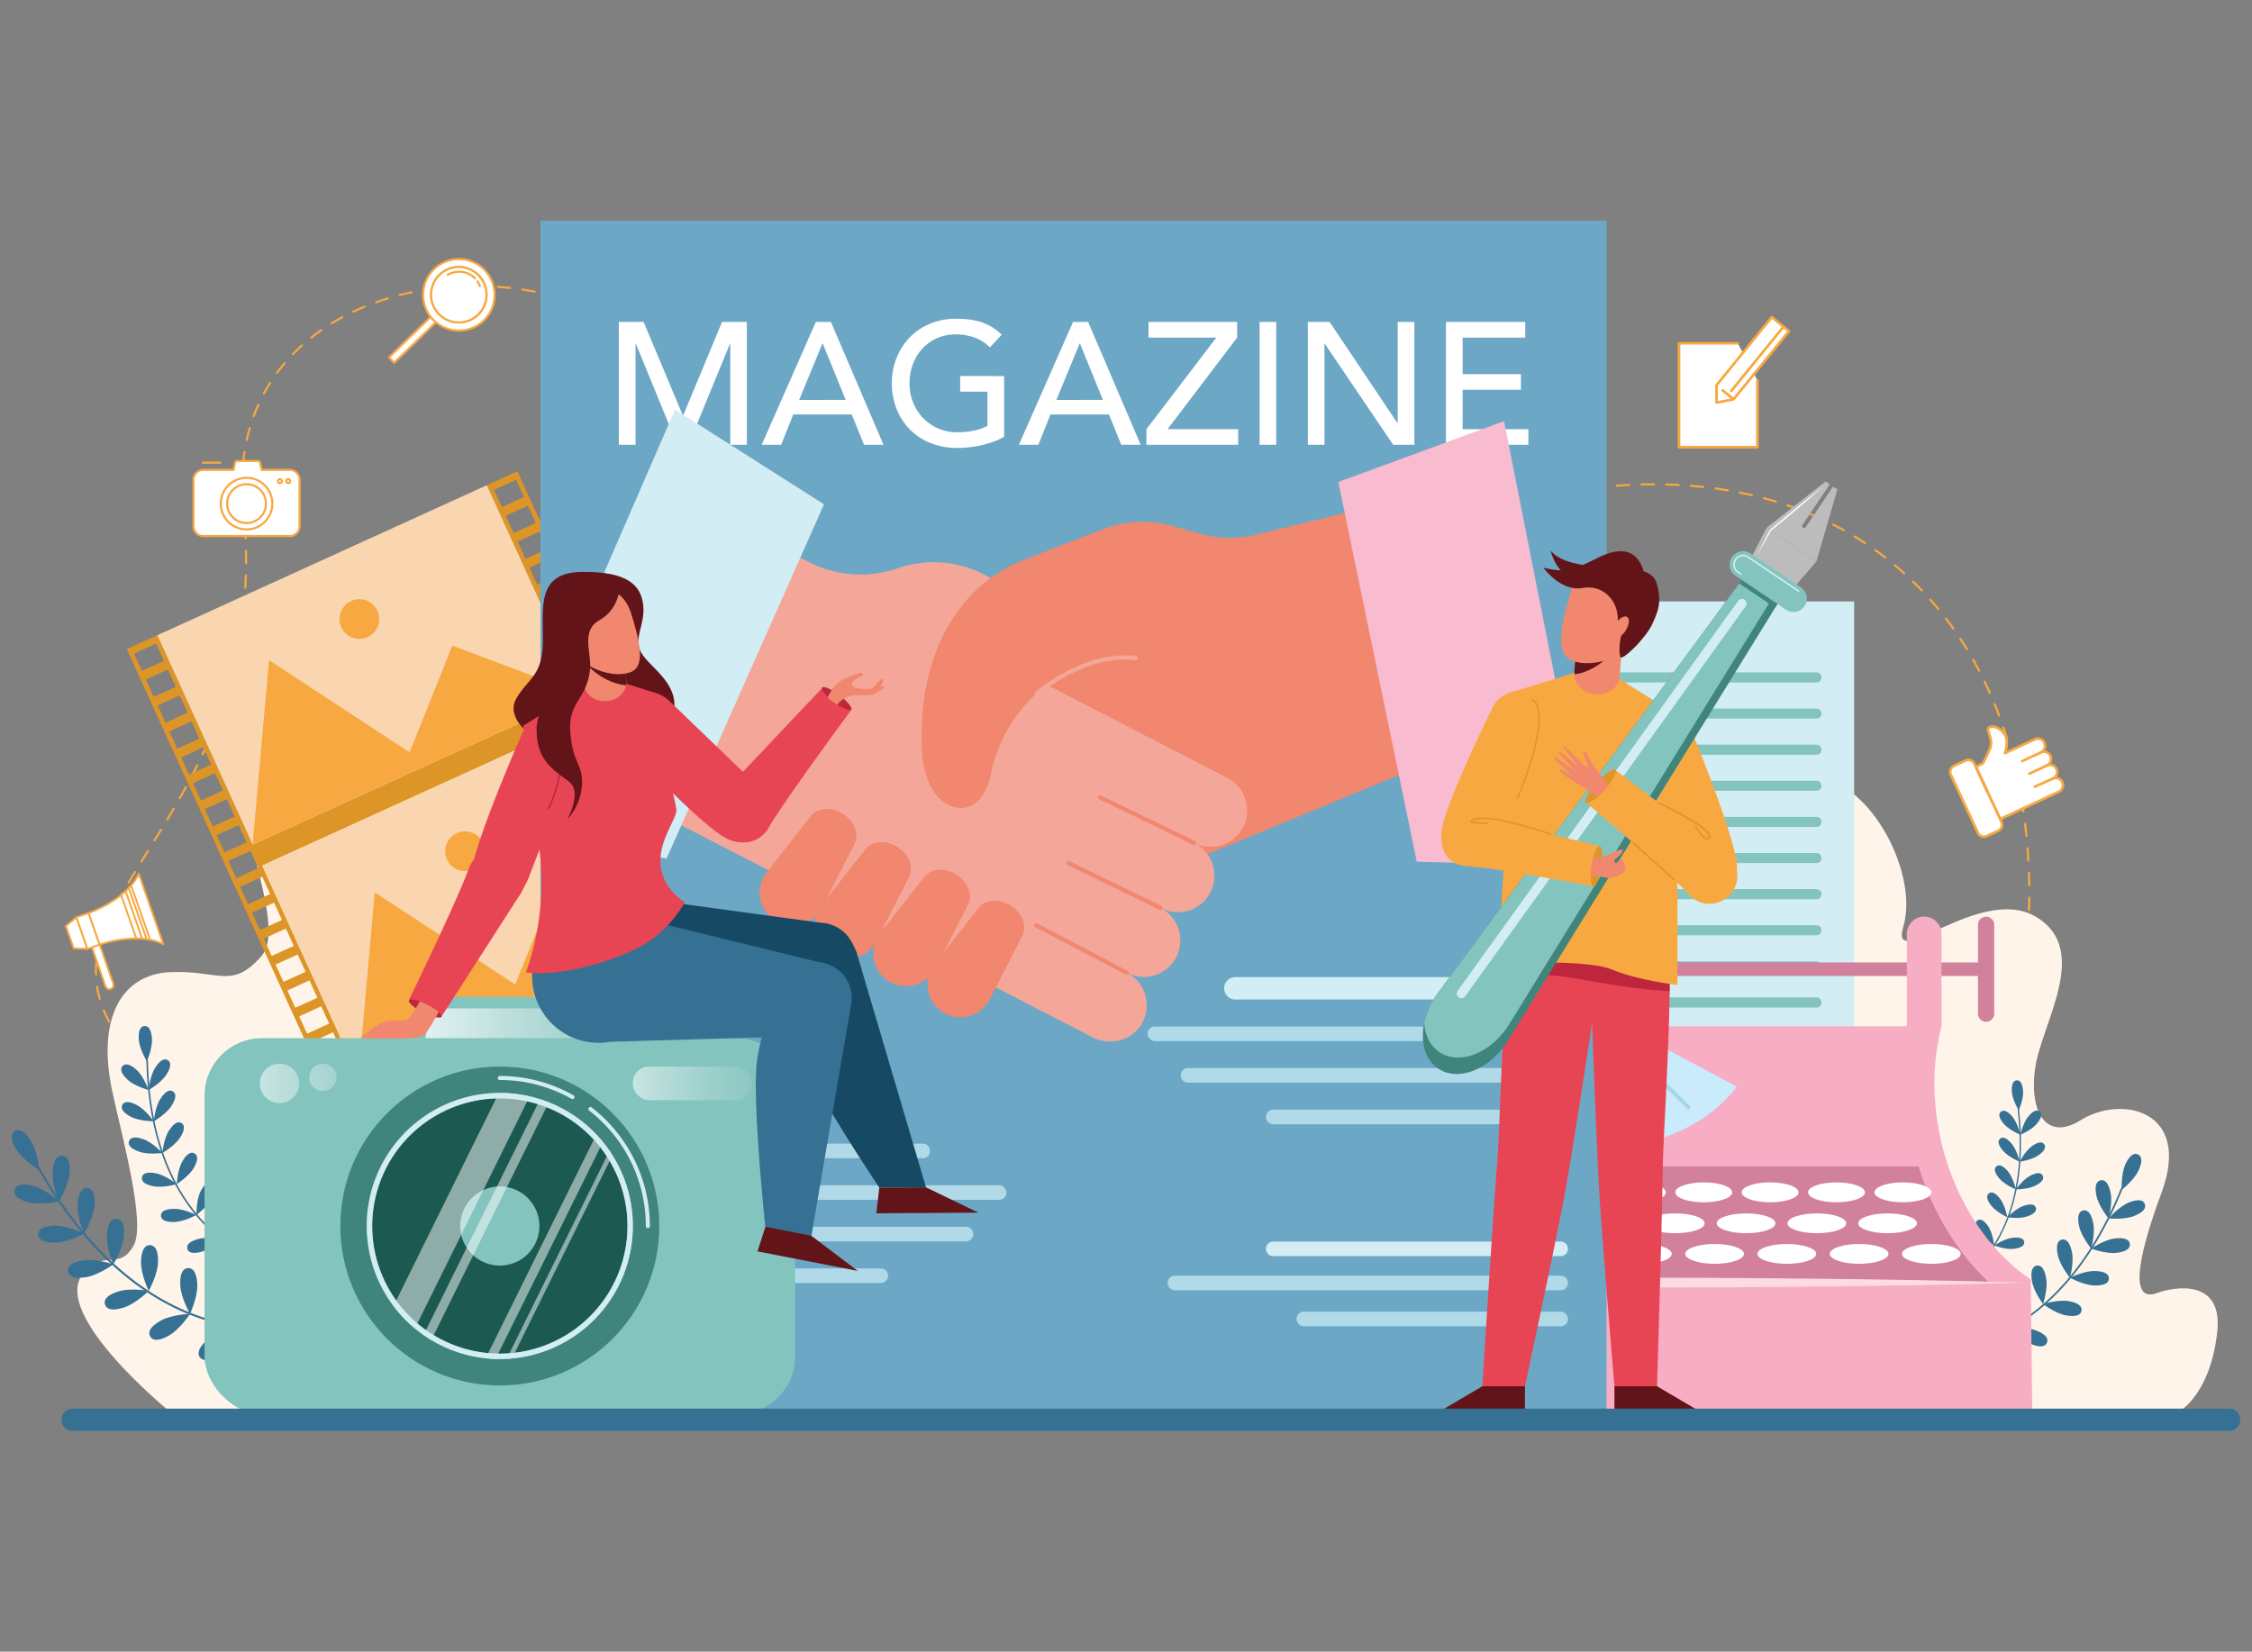 <svg xmlns="http://www.w3.org/2000/svg" xmlns:xlink="http://www.w3.org/1999/xlink" data-name="Layer 1" viewBox="0 0 1363.44 1000"><rect x="0" y="0" width="1363.44" height="1000" fill="#808080" stroke="none"/><defs><linearGradient id="a" x1="223.9" x2="432.72" y1="629.45" y2="630.17" gradientUnits="userSpaceOnUse"><stop offset="0" stop-color="#fff"/><stop offset=".13" stop-color="#e7f4f3"/><stop offset=".4" stop-color="#bddfdc"/><stop offset=".65" stop-color="#9ed0cc"/><stop offset=".86" stop-color="#8bc7c2"/><stop offset="1" stop-color="#84c4be"/></linearGradient><linearGradient id="c" x1="98.64" x2="275.52" y1="657.84" y2="653.07" xlink:href="#a"/><linearGradient id="d" x1="98.56" x2="275.44" y1="654.91" y2="650.14" gradientTransform="rotate(45 195.508 652.302)" xlink:href="#a"/><linearGradient id="e" x1="339.31" x2="476.14" y1="655.38" y2="656.34" xlink:href="#a"/><clipPath id="b"><circle cx="302.61" cy="742.3" r="80.54" fill="none"/></clipPath></defs><path fill="none" stroke="#f7a841" stroke-dasharray="7.48 7.48" stroke-linecap="round" stroke-linejoin="round" stroke-width="1.29" d="M95.25 652.3c-2.08-6.43-56.28-36.85-30-94.32s95.22-120.11 82.1-251S300.84 136 401 209.81s217.9 204.3 459.65 112 393.46 49.64 364.42 272.66"/><path fill="#fff4ea" d="M103.19 855s-72.65-58.93-53-83.76c12.28-15.49 21.85-1.3 30.72-17.12 7.49-13.32-6.7-64.5-12.91-93.21-9.62-44.69 5.77-71.08 35.17-72.32s37.22 10.66 55-9.57-24.62-94.09-6.17-123.26 42.49 13.66 69.49 10.4 1-78.06 36.12-99.16 55.9 49.35 103.7 30.72 25.76-67 76-80.88c22.94-6.33 57 16.76 86.59 12.3 35.28-5.32 48.33-46.87 84.47-52.76 46.66-7.6 58.37 40.12 78.74 64 29.56 34.68 88.74-19.11 118.87-7.31 30.4 11.9 13.06 47.82 48.45 65.92s79.82-11.32 109.12-14 45.8 42.31 59.25 75.11c24.91 60.72 55.7 1.24 85.5 12.41s52.6 59.9 44 88.61 46.58-26 80.22-6.12c34.3 20.32 2.66 65.61-.56 93.09-3.31 28.21 8.76 42 27.46 30.29 25.09-15.78 67.69-6.17 49.3 43.55-16.53 44.7-17.92 66.37-3 61 11-4 40.5-9 36.63 24-4.75 40.43-25.45 49.25-25.45 49.25Z"/><path fill="none" stroke="#367194" stroke-linecap="round" stroke-linejoin="round" stroke-width="1.05" d="M1158.5 817.23s81 13.95 126.19-97.81"/><path fill="#367194" d="M1286.77 705c-2.71 5.93-2.23 15.41-2.23 15.41s7.49-5.83 10.21-11.75 1.82-8.7-.38-9.71-4.88.1-7.6 6.05ZM1269.26 724c1.33 6.37 7.34 13.71 7.34 13.71s2.57-9.13 1.24-15.51-3.69-8.08-6.06-7.58-3.85 2.99-2.52 9.38Z"/><path fill="#367194" d="M1288.84 728.09c-6 2.42-12.24 9.61-12.24 9.61s9.45.95 15.5-1.47 7.31-5 6.41-7.29-3.62-3.27-9.67-.85ZM1258.72 742.24c1.33 6.38 7.35 13.72 7.35 13.72s2.56-9.13 1.23-15.51-3.69-8.08-6.06-7.59-3.85 3-2.52 9.38ZM1280.37 749.84c-6.47.77-14.3 6.12-14.3 6.12s8.87 3.36 15.34 2.59 8.37-3 8.09-5.38-2.66-4.1-9.13-3.33ZM1245.85 759.89c1.33 6.38 7.35 13.72 7.35 13.72s2.57-9.13 1.23-15.51-3.69-8.08-6.06-7.59-3.85 3-2.52 9.38ZM1268.22 769.54c-6.52-.14-15 4.07-15 4.07s8.32 4.56 14.83 4.69 8.71-1.78 8.76-4.2-2.08-4.43-8.59-4.56ZM1230.21 775.55c1 6.43 6.73 14 6.73 14s3-9 1.92-15.44-3.34-8.23-5.72-7.84-3.99 2.85-2.93 9.28ZM1252.4 787.78c-6.43-1.1-15.46 1.8-15.46 1.8s7.55 5.75 14 6.85 8.88-.47 9.29-2.86-1.41-4.68-7.83-5.79ZM1211.71 789.66c.59 6.49 5.71 14.48 5.71 14.48s3.61-8.78 3-15.27-2.73-8.45-5.14-8.23-4.15 2.53-3.57 9.02ZM1232.91 805.63c-6.05-2.43-15.49-1.49-15.49-1.49s6.17 7.2 12.22 9.63 8.77 1.4 9.68-.85-.32-4.87-6.41-7.29ZM1191.57 798.49c.07 6.52 4.55 14.88 4.55 14.88s4.29-8.46 4.21-15-2.06-8.64-4.48-8.61-4.36 2.24-4.28 8.73ZM1210.74 818.69c-5.25-3.86-14.62-5.32-14.62-5.32s4.18 8.52 9.42 12.39 8.15 3.55 9.58 1.6.88-4.8-4.38-8.67Z"/><path fill="none" stroke="#367194" stroke-linecap="round" stroke-linejoin="round" stroke-width=".82" d="M1172.08 784.75s60.28-20.35 49.88-113.14"/><path fill="#367194" d="M1218.05 661c.34 5 4.16 11.31 4.16 11.31s3-6.73 2.62-11.76-2-6.59-3.83-6.47-3.28 1.92-2.95 6.92ZM1213.13 680.41c3.26 3.86 10.06 6.64 10.06 6.64s-1.61-7.17-4.87-11-5.5-4.14-6.93-2.93-1.52 3.44 1.74 7.29ZM1228 676c-3.23 3.88-4.79 11.06-4.79 11.06s6.78-2.84 10-6.72 3.12-6.13 1.68-7.33-3.68-.9-6.89 2.99ZM1212.69 696.73c3.26 3.86 10.06 6.64 10.06 6.64s-1.62-7.17-4.88-11-5.49-4.14-6.93-2.93-1.51 3.44 1.75 7.29ZM1230.23 693.93c-4.12 2.91-7.48 9.44-7.48 9.44s7.28-1 11.4-3.9 4.6-5.11 3.52-6.64-3.32-1.83-7.44 1.1ZM1210.43 713.5c3.26 3.85 10.06 6.63 10.06 6.63s-1.62-7.17-4.88-11-5.49-4.14-6.92-2.93-1.52 3.44 1.74 7.3ZM1229.22 711.82c-4.49 2.31-8.73 8.31-8.73 8.31s7.35 0 11.83-2.27 5.28-4.42 4.42-6.09-3.04-2.26-7.52.05ZM1205.55 729.93c3.08 4 9.75 7.07 9.75 7.07s-1.29-7.23-4.38-11.22-5.31-4.38-6.79-3.23-1.67 3.39 1.42 7.38ZM1225.17 730.08c-4.78 1.62-9.87 6.92-9.87 6.92s7.27 1.13 12-.49 5.86-3.59 5.26-5.37-2.56-2.68-7.39-1.06ZM1198.15 746.35c2.79 4.21 9.23 7.76 9.23 7.76s-.78-7.31-3.57-11.51-5-4.75-6.54-3.71-1.91 3.26.88 7.46ZM1218.47 749.42c-5 .57-11.09 4.69-11.09 4.69s6.86 2.63 11.87 2 6.49-2.28 6.28-4.14-2.04-3.13-7.06-2.55ZM1187.69 759.8c2.45 4.41 8.59 8.45 8.59 8.45s-.2-7.34-2.66-11.75-4.59-5.13-6.22-4.22-2.16 3.11.29 7.52ZM1208.2 766.49c-5-.7-11.92 1.76-11.92 1.76s6 4.26 11 5 6.86-.58 7.11-2.44-1.2-3.63-6.19-4.32Z"/><path fill="#de9527" d="m294.76 293.77 57.68 126.68-199.5 90.84L95.25 384.6 76.77 393 242 755.89l18.48-8.41-37.59-82.56 199.51-90.84 37.6 82.56 18.49-8.41-165.25-362.88ZM256.4 745.25l-13.4 6.08-4.77-10.48 13.37-6.09Zm-7.14-15.69-13.37 6.09-4.77-10.48 13.37-6.09Zm-7.14-15.69L228.75 720 224 709.48l13.36-6.09ZM235 698.19l-13.37 6.09-4.77-10.49 13.36-6.08Zm-7.15-15.69-13.37 6.08-4.76-10.47 13.34-6.11Zm-7.14-15.68-13.37 6.08-4.77-10.48 13.37-6.08Zm-7.14-15.68-13.37 6.08-4.77-10.48 13.37-6.09Zm-7.14-15.7L193 641.53l-4.77-10.47 13.41-6.06Zm-7.14-15.68-13.37 6.09-4.77-10.48 13.36-6.09Zm-7.14-15.68-13.37 6.09-4.78-10.49 13.36-6.08ZM185 588.39l-13.36 6.08-4.8-10.47 13.37-6.08Zm-7.14-15.68-13.36 6.08-4.78-10.48 13.37-6.09ZM170.7 557l-13.37 6.09-4.77-10.47 13.37-6.09Zm-7.14-15.68-13.37 6.09-4.77-10.48 13.37-6.09Zm-7.14-15.68-13.37 6.09-4.77-10.48 13.37-6.09ZM149.27 510l-13.36 6.09-4.78-10.49 13.37-6.08Zm-7.14-15.68-13.36 6.08-4.77-10.52 13.37-6.08ZM135 478.59l-13.37 6.08-4.77-10.47 13.37-6.09Zm-7.14-15.69-13.38 6.1-4.77-10.48 13.37-6.09Zm-7.14-15.68-13.37 6.09-4.77-10.48 13.37-6.09Zm-7.14-15.69-13.37 6.09-4.77-10.49 13.36-6.08Zm-7.14-15.68-13.37 6.09-4.77-10.49 13.36-6.08Zm-7.15-15.69-13.37 6.08-4.76-10.47 13.36-6.08Zm317.25 161.09L217 652.08l-58.26-128 199.5-90.83ZM474.35 646 461 652.09l-4.77-10.48 13.35-6.08Zm-7.14-15.68-13.35 6.08-4.77-10.48 13.35-6.08Zm-7.14-15.69-13.36 6.08-4.77-10.48 13.36-6.08ZM452.93 599l-13.36 6-4.77-10.48 13.36-6.09Zm-7.14-15.7-13.36 6.09-4.77-10.48 13.34-6.12Zm-7.14-15.68-13.36 6.08-4.77-10.48 13.35-6.08Zm-7.14-15.68L418.15 558l-4.77-10.48 13.35-6.08Zm-7.15-15.69L411 542.29l-4.76-10.47 13.35-6.08Zm-7.14-15.68-13.36 6.08-4.77-10.48 13.36-6.08Zm-7.14-15.68-13.35 6.08-4.73-10.53 13.36-6.08Zm-7.14-15.7-13.36 6.09-4.77-10.49 13.36-6.08Zm-7.14-15.68-13.36 6.08-4.77-10.48L391 463Zm-7.15-15.69-13.35 6.08-4.77-10.47 13.36-6.08Zm-7.14-15.68-13.35 6.08-4.78-10.48 13.36-6.08Zm-7.14-15.68L361 432.5l-4.76-10.5 13.36-6.09Zm-7.14-15.7-13.36 6.09-4.77-10.49 13.36-6.08ZM360.09 395l-13.36 6.08-4.73-10.44 13.36-6.08Zm-7.15-15.69-13.35 6.08-4.77-10.39 13.36-6.08Zm-7.14-15.68-13.35 6.08-4.77-10.48 13.32-6.04ZM338.66 348l-13.35 6.08-4.77-10.48 13.35-6.08Zm-7.14-15.69-13.36 6.08-4.77-10.48 13.36-6.09Zm-7.14-15.69L311 322.7l-4.77-10.49 13.36-6.08Zm-7.14-15.69L303.88 307l-4.77-10.47 13.36-6.08Z"/><path fill="none" d="M114.24 332.93h219.21v139.2H114.24z" transform="rotate(-24.48 223.846 402.515)"/><path fill="none" d="M231.83 615.42h219.21v90.71H231.83z" transform="rotate(-24.48 341.428 660.783)"/><path fill="none" d="M178.05 472.38h219.21v140.6H178.05z" transform="rotate(-24.48 287.655 542.668)"/><path fill="#f9d6af" d="M114.24 332.93h219.21v139.2H114.24z" transform="rotate(-24.48 223.846 402.515)"/><path fill="#f9d6af" d="M178.05 472.38h219.21v140.6H178.05z" transform="rotate(-24.48 287.655 542.668)"/><path fill="#f9d6af" d="M231.83 615.42h219.21v90.71H231.83z" transform="rotate(-24.48 341.428 660.783)"/><path fill="#f7a841" d="m152.94 511.29 9.94-111.58 85.09 55.79 25.88-64.59 78.59 29.54-199.5 90.84z"/><circle cx="217.56" cy="374.81" r="12.02" fill="#f7a841" transform="rotate(-7 217.582 374.76)"/><path fill="#f7a841" d="m216.94 651.87 9.95-111.58 85.08 55.8 25.88-64.59 78.6 29.54-199.51 90.83z"/><circle cx="281.57" cy="515.4" r="12.02" fill="#f7a841" transform="rotate(-69.48 281.562 515.397)"/><path fill="none" stroke="#84c4be" stroke-linecap="round" stroke-linejoin="round" stroke-width="12.2" d="M793.43 632.62H738.3a15.43 15.43 0 0 0-15.43 15.43v32.46h-35.48"/><path fill="#d2edf3" d="M814.01 364.14h308.56v291.44H814.01z"/><path fill="none" stroke="#84c4be" stroke-linecap="round" stroke-linejoin="round" stroke-width="6.1" d="M837.17 585.11h262.62M837.17 606.98h262.62"/><path fill="#d2819c" d="M739.33 582.72h466.29v8.2H739.33z"/><path fill="#d2819c" d="M741.37 555a5.11 5.11 0 0 0-5.1 5.1v53.46a5.12 5.12 0 0 0 5.1 5.11 5.12 5.12 0 0 0 5.1-5.11v-53.47a5.11 5.11 0 0 0-5.1-5.09ZM1202.45 555a4.94 4.94 0 0 0-4.92 4.92v53.82a4.94 4.94 0 0 0 4.92 4.93 5 5 0 0 0 4.93-4.93v-53.83a4.94 4.94 0 0 0-4.93-4.91Z"/><path fill="#f7adc3" d="M1229.47 774.73c-46.58-32-68.14-98.69-54-153.38v-55.88a10.48 10.48 0 0 0-21 0v55.88H790.33v-55.88a10.48 10.48 0 1 0-21 0v55.88h.06c14.18 54.69-7.38 121.41-53.81 153.38l-1.16 80.55h516Z"/><path fill="#d2819c" d="M1204.32 776.57H740.74c19.7-18.48 34.4-43.27 42.67-70.3h378.18c8.26 27.06 22.99 51.85 42.73 70.3Z"/><path fill="#fff" d="M793.43 759.18c0 3.33-8 6-17.78 6s-17.78-2.69-17.78-6 8-6 17.78-6 17.78 2.67 17.78 6ZM837.17 759.18c0 3.33-8 6-17.78 6s-17.78-2.69-17.78-6 8-6 17.78-6 17.78 2.67 17.78 6ZM880.91 759.18c0 3.33-8 6-17.78 6s-17.78-2.69-17.78-6 8-6 17.78-6 17.78 2.67 17.78 6ZM924.65 759.18c0 3.33-8 6-17.78 6s-17.78-2.69-17.78-6 8-6 17.78-6 17.78 2.67 17.78 6ZM968.38 759.18c0 3.33-8 6-17.77 6s-17.78-2.69-17.78-6 8-6 17.78-6 17.77 2.67 17.77 6ZM1012.12 759.18c0 3.33-8 6-17.77 6s-17.78-2.69-17.78-6 8-6 17.78-6 17.77 2.67 17.77 6ZM1055.86 759.18c0 3.33-8 6-17.78 6s-17.77-2.69-17.77-6 8-6 17.77-6 17.78 2.67 17.78 6ZM1099.6 759.18c0 3.33-8 6-17.78 6s-17.77-2.69-17.77-6 8-6 17.77-6 17.78 2.67 17.78 6ZM1143.34 759.18c0 3.33-8 6-17.78 6s-17.77-2.69-17.77-6 8-6 17.77-6 17.78 2.67 17.78 6ZM1187.08 759.18c0 3.33-8 6-17.78 6s-17.78-2.69-17.78-6 8-6 17.78-6 17.78 2.67 17.78 6ZM817.83 740.66c0 3.32-8 6-17.78 6s-17.78-2.7-17.78-6 8-6 17.78-6 17.78 2.67 17.78 6Z"/><ellipse cx="790.33" cy="721.91" fill="#fff" rx="17.22" ry="6.03"/><ellipse cx="830.53" cy="721.91" fill="#fff" rx="17.22" ry="6.03"/><ellipse cx="870.72" cy="721.91" fill="#fff" rx="17.22" ry="6.03"/><ellipse cx="910.92" cy="721.91" fill="#fff" rx="17.22" ry="6.03"/><ellipse cx="951.11" cy="721.91" fill="#fff" rx="17.22" ry="6.03"/><ellipse cx="991.31" cy="721.91" fill="#fff" rx="17.22" ry="6.03"/><ellipse cx="1031.5" cy="721.91" fill="#fff" rx="17.22" ry="6.03"/><ellipse cx="1071.7" cy="721.91" fill="#fff" rx="17.22" ry="6.03"/><ellipse cx="1111.89" cy="721.91" fill="#fff" rx="17.22" ry="6.03"/><ellipse cx="1152.09" cy="721.91" fill="#fff" rx="17.22" ry="6.03"/><path fill="#fff" d="M860.67 740.66c0 3.32-7.95 6-17.77 6s-17.78-2.7-17.78-6 8-6 17.78-6 17.77 2.67 17.77 6ZM903.52 740.66c0 3.32-8 6-17.78 6S868 744 868 740.66s7.95-6 17.77-6 17.75 2.67 17.75 6ZM946.37 740.66c0 3.32-8 6-17.78 6s-17.78-2.7-17.78-6 8-6 17.78-6 17.78 2.67 17.78 6ZM989.21 740.66c0 3.32-8 6-17.77 6s-17.78-2.7-17.78-6 8-6 17.78-6 17.77 2.67 17.77 6ZM1032.06 740.66c0 3.32-8 6-17.78 6s-17.78-2.7-17.78-6 8-6 17.78-6 17.78 2.67 17.78 6ZM1074.91 740.66c0 3.32-8 6-17.78 6s-17.78-2.7-17.78-6 8-6 17.78-6 17.78 2.67 17.78 6ZM1117.75 740.66c0 3.32-8 6-17.78 6s-17.77-2.7-17.77-6 8-6 17.77-6 17.78 2.67 17.78 6ZM1160.6 740.66c0 3.32-8 6-17.78 6s-17.78-2.7-17.78-6 8-6 17.78-6 17.78 2.67 17.78 6Z"/><path fill="#fcdce0" d="M722.87 776.58c41.85-1.26 83.7-1.92 125.56-2.37 20.92-.28 41.85-.34 62.77-.51l62.78-.16 62.78.16c20.92.17 41.85.22 62.77.5 41.86.45 83.71 1.11 125.56 2.38-41.85 1.27-83.7 1.94-125.56 2.38-20.92.29-41.85.34-62.77.51l-62.78.16-62.78-.17c-20.92-.16-41.85-.22-62.77-.51-41.86-.44-83.71-1.1-125.56-2.37Z"/><path fill="#c9ebfc" d="M1051.6 657.91c-16.62 21.83-45.84 36.32-79.11 36.32s-62.49-14.49-79.14-36.32l47.55-25.29c7.56 5.71 18.69 9.76 31.59 9.76s24-4 31.57-9.76Z"/><path fill="none" stroke="#a4d6ea" stroke-miterlimit="10" stroke-width="2.29" d="m943.24 642.02-32.32 27.11M955.63 646.71l-22.8 33.8M968.28 649.72l-4.62 37.15M982.07 649.72l9.24 34.48M996.5 645.03l26.41 26.11"/><path fill="none" stroke="#84c4be" stroke-linecap="round" stroke-linejoin="round" stroke-width="6.1" d="M837.17 388.29h152.04M837.17 410.16h262.62M837.17 432.03h262.62M837.17 453.9h262.62M837.17 475.77h262.62M837.17 497.64h262.62M837.17 519.51h262.62M837.17 541.38h262.62M837.17 563.24h262.62"/><path fill="#6da7c6" d="M327.21 133.58h645.47v722.63H327.21z"/><path fill="#d2edf3" d="M942.5 605.16H747.93a6.8 6.8 0 0 1-6.79-6.78 6.8 6.8 0 0 1 6.79-6.79H942.5a6.81 6.81 0 0 1 6.79 6.79 6.81 6.81 0 0 1-6.79 6.78Z"/><rect width="254.52" height="8.84" x="694.77" y="621.5" fill="#b0dae8" rx="4.39"/><path fill="#b0dae8" d="M944.87 655.52h-225.6a4.43 4.43 0 0 1-4.42-4.42 4.43 4.43 0 0 1 4.42-4.42h225.6a4.43 4.43 0 0 1 4.42 4.42 4.43 4.43 0 0 1-4.42 4.42ZM944.87 680.69h-174a4.43 4.43 0 0 1-4.42-4.42 4.43 4.43 0 0 1 4.42-4.42h174a4.43 4.43 0 0 1 4.42 4.42 4.43 4.43 0 0 1-4.42 4.42Z"/><path fill="#d2edf3" d="M944.87 760.54h-174a4.43 4.43 0 0 1-4.42-4.42 4.43 4.43 0 0 1 4.42-4.42h174a4.43 4.43 0 0 1 4.42 4.42 4.43 4.43 0 0 1-4.42 4.42Z"/><path fill="#b0dae8" d="M944.87 781.21h-233.5a4.43 4.43 0 0 1-4.42-4.42 4.43 4.43 0 0 1 4.42-4.42h233.5a4.43 4.43 0 0 1 4.42 4.42 4.43 4.43 0 0 1-4.42 4.42ZM944.87 803H789.41a4.43 4.43 0 0 1-4.42-4.42 4.43 4.43 0 0 1 4.42-4.42h155.46a4.43 4.43 0 0 1 4.42 4.42 4.43 4.43 0 0 1-4.42 4.42Z"/><rect width="208.15" height="8.84" x="354.82" y="692.41" fill="#b0dae8" rx="3.97" transform="rotate(180 458.895 696.835)"/><rect width="254.52" height="8.84" x="354.82" y="717.59" fill="#b0dae8" rx="4.39" transform="rotate(180 482.08 722.01)"/><path fill="#b0dae8" d="M359.24 751.61h225.6a4.43 4.43 0 0 0 4.42-4.42 4.43 4.43 0 0 0-4.42-4.42h-225.6a4.43 4.43 0 0 0-4.42 4.42 4.43 4.43 0 0 0 4.42 4.42Z"/><path fill="#fff" d="M374.67 194.93h15l23.64 56.32h.42l23.43-56.32h15v74.39h-10.03v-61.15h-.21l-25.11 61.15h-6.73L385 208.17h-.21v61.15h-10.12ZM493.93 194.93h9.14l31.84 74.39h-11.77l-7.46-18.39h-35.41l-7.35 18.39h-11.77ZM512 242.11 498.13 208h-.21l-14.08 34.15ZM607.93 227.71v36.67a34 34 0 0 1-6.2 2.94 67.44 67.44 0 0 1-7.19 2.16 62 62 0 0 1-7.57 1.31 66.43 66.43 0 0 1-7.2.42 42.74 42.74 0 0 1-16.86-3.15 36.13 36.13 0 0 1-20.28-21 42 42 0 0 1-2.68-15 40.71 40.71 0 0 1 2.89-15.44 38.17 38.17 0 0 1 8-12.4 36.41 36.41 0 0 1 12.23-8.22 40.19 40.19 0 0 1 15.65-3q10.31 0 16.81 2.57a30.91 30.91 0 0 1 10.93 7.09l-7.14 7.67a26.39 26.39 0 0 0-9.78-6.14 33.56 33.56 0 0 0-10.82-1.74 27.07 27.07 0 0 0-20.38 8.72 28.14 28.14 0 0 0-5.68 9.41 33 33 0 0 0-2 11.5 30.75 30.75 0 0 0 2.2 11.72 29.17 29.17 0 0 0 6.1 9.4 28.08 28.08 0 0 0 9.14 6.26 28.77 28.77 0 0 0 11.45 2.25 49.9 49.9 0 0 0 10.14-1 28.7 28.7 0 0 0 8.15-2.89v-20.7h-16.5v-9.46ZM649.65 194.93h9.14l31.83 74.39h-11.76l-7.46-18.39H636l-7.36 18.39h-11.78Zm18.07 47.18L653.85 208h-.21l-14.08 34.15ZM694.09 259.86l42.34-55.47h-41.08v-9.46H749v9.46l-42.13 55.47h42.76v9.46h-55.54ZM762.6 194.93h10.08v74.39H762.6ZM791.81 194.93H805l41 61.15h.21v-61.15h10.09v74.39h-12.8l-41.4-61.15h-.21v61.15h-10.08ZM875.44 194.93h48v9.46h-37.91v22.17h35.3V236h-35.3v23.85h39.82v9.46h-49.91Z"/><path fill="#b0dae8" d="M359.24 776.79h174a4.43 4.43 0 0 0 4.42-4.42 4.43 4.43 0 0 0-4.42-4.42h-174a4.43 4.43 0 0 0-4.42 4.42 4.43 4.43 0 0 0 4.42 4.42Z"/><path fill="none" stroke="#367194" stroke-linecap="round" stroke-linejoin="round" stroke-width="1.24" d="M185.74 801.53s-92.15 28.89-162.29-94.25"/><path fill="#367194" d="M18.77 690.78c4.08 6.48 5 17.59 5 17.59s-9.63-5.62-13.72-12.09-3.48-9.85-1.05-11.37 5.68-.61 9.77 5.87ZM42.14 710.19c-.56 7.64-6.41 17.13-6.41 17.13s-4.42-10.24-3.87-17.88 3-10 5.88-9.78 4.96 2.89 4.4 10.53Z"/><path fill="#367194" d="M20 718c7.43 1.87 15.76 9.29 15.76 9.29s-10.86 2.57-18.28.7-9.31-4.73-8.62-7.49 3.68-4.35 11.14-2.5ZM57.27 729.82c-.56 7.63-6.42 17.13-6.42 17.13s-4.41-10.24-3.85-17.88 3-10 5.88-9.79 4.95 2.9 4.39 10.54Z"/><path fill="#367194" d="M33.23 742.05c7.66-.11 17.62 4.9 17.62 4.9s-9.81 5.29-17.47 5.4-10.22-2.16-10.26-5 2.45-5.19 10.11-5.3ZM75 748.37c-.54 7.63-6.4 17.13-6.4 17.13s-4.42-10.24-3.86-17.88 3-10 5.88-9.78 4.96 2.89 4.38 10.53ZM50.47 763.1c7.57-1.18 18.13 2.4 18.13 2.4s-9 6.61-16.55 7.78-10.42-.71-10.86-3.52 1.71-5.48 9.28-6.66ZM95.69 764.17c-.22 7.66-5.65 17.4-5.65 17.4s-4.87-10-4.65-17.69 2.6-10.12 5.44-10 5.08 2.64 4.86 10.29ZM71.75 781.89c7.31-2.29 18.29-.32 18.29-.32s-7.9 7.87-15.21 10.15-10.41.84-11.26-1.88.87-5.67 8.18-7.95ZM119.44 777.72c.33 7.65-4.38 17.76-4.38 17.76s-5.58-9.66-5.92-17.31 1.87-10.28 4.71-10.4 5.26 2.3 5.59 9.95ZM97.24 799.63c6.67-3.77 17.82-4.15 17.82-4.15s-6.08 9.35-12.74 13.12-10 3-11.41.53-.33-5.73 6.33-9.5ZM144.29 784.86c.93 7.61-3 18-3 18s-6.32-9.19-7.25-16.79 1.05-10.39 3.88-10.74 5.44 1.93 6.37 9.53ZM125.1 811.39c5.52-5.32 16.21-8.48 16.21-8.48s-3.54 10.58-9.05 15.9-8.93 5.41-10.91 3.36-1.76-5.46 3.75-10.78Z"/><path fill="none" stroke="#367194" stroke-linecap="round" stroke-linejoin="round" stroke-width=".96" d="M164.85 765.81s-73.41-14.3-75.78-124"/><path fill="#367194" d="M92 628.83c.4 5.92-3.07 13.83-3.07 13.83s-4.49-7.38-4.89-13.3 1.26-8 3.46-8.14 4.07 1.69 4.5 7.61ZM100.73 650.67C97.53 655.66 90 660 90 660s.77-8.61 4-13.6 5.76-5.69 7.61-4.5 2.31 3.77-.88 8.77ZM82.74 647.83C87.1 651.84 90 660 90 660s-8.34-2.25-12.7-6.27-4.6-6.65-3.11-8.27 4.18-1.64 8.55 2.37ZM103.79 669.61c-3.19 5-10.68 9.3-10.68 9.3s.77-8.6 4-13.6 5.76-5.68 7.61-4.5 2.28 3.8-.93 8.8ZM82.91 669.08c5.26 2.74 10.2 9.83 10.2 9.83s-8.64 0-13.89-2.76-6.17-5.24-5.14-7.19 3.58-2.63 8.83.12ZM109 688.79c-3.19 5-10.68 9.3-10.68 9.3s.76-8.61 4-13.6 5.75-5.69 7.61-4.5 2.31 3.8-.93 8.8Z"/><path fill="#367194" d="M86.89 689.77c5.59 2 11.47 8.32 11.47 8.32s-8.56 1.19-14.14-.8-6.84-4.33-6.1-6.41 3.18-3.1 8.77-1.11ZM117.3 707.17c-3 5.13-10.27 9.76-10.27 9.76s.39-8.63 3.36-13.76 5.5-5.93 7.4-4.83 2.48 3.66-.49 8.83ZM94.46 710.41c5.82 1.14 12.57 6.52 12.57 6.52s-8.28 2.45-14.1 1.31-7.4-3.27-7-5.43 2.71-3.54 8.53-2.4ZM128.47 725.15c-2.59 5.33-9.53 10.48-9.53 10.48s-.24-8.64 2.36-14 5-6.31 7-5.35 2.77 3.53.17 8.87ZM105.28 731.89c5.93-.11 13.66 3.74 13.66 3.74s-7.58 4.13-13.51 4.24-7.92-1.64-8-3.84 1.92-4.03 7.85-4.14ZM142.76 739.18c-2.16 5.52-8.68 11.19-8.68 11.19s-.91-8.59 1.26-14.11 4.54-6.69 6.59-5.88 3 3.28.83 8.8Z"/><path fill="#367194" d="M119.92 750.17c5.71-1.59 14.16.2 14.16.2s-6.31 5.9-12 7.49-8.08.39-8.67-1.73.79-4.37 6.51-5.96Z"/><path fill="#f0876e" d="m861.74 463.11-136.42 56.43-141.76-128.92 273.15-46.61 5.03 119.1z"/><path fill="#f4a799" d="m743.13 471-127.66-65.84 30.91-28.94-48.69-27.33a66.16 66.16 0 0 0-54-4.85 69.23 69.23 0 0 1-54.32-3.89l-26.69-13.76a13.9 13.9 0 0 0-20.11 14.52 22.19 22.19 0 0 0 9.53 29.81 22.13 22.13 0 0 0-20.28 39.34 22.13 22.13 0 0 0-20.28 39.34 22.19 22.19 0 0 0-31.18 12.76c-3.49 10.44 1.69 21.84 11.47 26.84l269.58 139c9.78 5 22.07 2.66 28.56-6.23a22.19 22.19 0 0 0-7.68-32.8 22.13 22.13 0 1 0 20.28-39.34 22.13 22.13 0 1 0 20.28-39.33 22.2 22.2 0 0 0 29.81-9.53 22.2 22.2 0 0 0-9.53-29.77Z"/><path fill="#d2edf3" d="m498.88 305.34-95.33 214.52-104.43-19.73 109.56-252.16 90.2 57.37z"/><path fill="none" stroke="#f0876e" stroke-linecap="round" stroke-linejoin="round" stroke-width="2.54" d="m722.85 510.32-56.78-27.55M702.57 549.65l-55.63-27.02M682.29 588.99l-54.88-28.76"/><path fill="#f0876e" d="M600 468.41c-3.06 14.87-12.1 25.21-25.72 18.88C565 483 561.38 473 559.14 463c-1.68-7.54-1.27-24.5-.53-32.63 3.71-40.94 23.91-76.9 61.56-91.49l47.45-18.4a67.08 67.08 0 0 1 42.38-2l16.6 4.66a67.08 67.08 0 0 0 34.17.55l113.74-28L887.15 416l-76.43 15.58a94.4 94.4 0 0 1-70.05-13.18l-10.24-6.61a84.12 84.12 0 0 0-69.75-9.92l-1.78.53c-30.5 9.16-52.47 34.83-58.9 66.01ZM570.76 612.78a19.93 19.93 0 0 0 28.51-7.78L619 566.5c3-5.86-.23-13.84-7-18.16-6.74-4.31-15.35-3.91-19.41 1.26l-26.71 34a19.93 19.93 0 0 0 4.88 29.18Z"/><path fill="#f0876e" d="M537.87 594a19.93 19.93 0 0 0 28.51-7.79l19.74-38.5c3-5.85-.23-13.83-7-18.15-6.74-4.32-15.35-3.92-19.41 1.26l-26.71 34a19.92 19.92 0 0 0 4.87 29.18Z"/><path fill="#f0876e" d="M502.16 577.32a19.93 19.93 0 0 0 28.51-7.79L550.41 531c3-5.86-.23-13.84-7-18.16-6.74-4.32-15.34-3.92-19.4 1.26l-26.72 34a19.93 19.93 0 0 0 4.87 29.22Z"/><path fill="#f0876e" d="M469.14 557.21a19.93 19.93 0 0 0 28.51-7.79l19.74-38.49c3-5.86-.23-13.84-7-18.16-6.74-4.32-15.34-3.92-19.4 1.26l-26.72 34a19.93 19.93 0 0 0 4.87 29.18Z"/><path fill="#f8bbd0" d="m810.28 291.83 47.48 229.89 106.23 2.96-53.37-269.71-100.34 36.86z"/><path fill="none" stroke="#f4a799" stroke-linecap="round" stroke-linejoin="round" stroke-width="2.54" d="M627.67 419.88s28.94-25.24 60-21.46"/><path fill="#e84554" d="M897.46 839.33h25.82S942 752 947.43 722.61c4.73-25.57 16.48-103.25 16.48-103.25s2.82 77.85 4.39 103.61c1.82 29.24 9.13 116.36 9.13 116.36h25.79s3-97.86 3.43-130.32c.22-17.75 3.79-71.9 4.22-108.93v-7.86q0-3.37-.26-6.59a111.57 111.57 0 0 0-4-22.83l-48.08-9.21-1.79-.33-4.73-.92-3 1-3.26 1.1-26.13 8.87a138 138 0 0 0-6.51 26.54c-.06.34-.09.69-.13 1q-.35 2.26-.54 4.62c-3.46 36.08-4.64 91.47-5.82 106.36-2.74 34.08-9.16 137.5-9.16 137.5Z"/><path fill="#bd263c" d="M913 590.91a149 149 0 0 1 40 1.31c28.37 5.14 45 7.39 57.83 7.86v-7.86q0-3.37-.26-6.59a111.57 111.57 0 0 0-4-22.83l-48.08-9.21-12.81.88-26.13 8.87a138 138 0 0 0-6.51 26.54c.02.34-.04.69-.04 1.03Z"/><path fill="#f7a841" d="m953.08 407.43-36.52 11.28-9.64 164.75s52.92-3.18 69 3.56 39.68 9.3 39.68 9.3V433l-35.23-21.91Z"/><path fill="#f0876e" d="m954.1 395.37-1 12.06a9.37 9.37 0 0 0 .12 2.6c.93 5.36 6.1 9.77 12.61 10.32 7.56.64 14.17-4.12 14.72-10.6l1-12.05a9.9 9.9 0 0 0-.61-4.4c-1.64-4.52-6.33-8-12.12-8.51a15 15 0 0 0-10 2.63 11 11 0 0 0-4.72 7.95Z"/><path fill="#631418" d="m954.16 394.57-.95 11.23a9.29 9.29 0 0 0 .1 2.42c8.51-.89 18.58-7.05 24.47-15.7a12.12 12.12 0 0 0-10.62-7.87 12.79 12.79 0 0 0-8.8 2.49 10.52 10.52 0 0 0-4.2 7.43Z"/><path fill="#f0876e" d="M951.38 356.84c-6.57 21.77-9.76 38.1-.41 42.79 12.95 6 38.62-2.38 47.28-20.9s2.32-32-10.62-38-30.34-3.47-36.25 16.11Z"/><path fill="#f7a841" d="M988.53 457.11a20.8 20.8 0 0 1 2.57-18.43 18.57 18.57 0 0 1 26.84-4.21 20.16 20.16 0 0 1 6.57 8.93s26.11 63.57 27 80.2c1.2 10.93-6.26 20.71-16.68 21.86s-17.53-8.25-21-17.7l-25.13-70.11c-.06-.14-.11-.28-.16-.42Z"/><path fill="#40857b" d="M870.68 646.94c-8.06-5.44-10.81-16.21-8.39-27.6a46.75 46.75 0 0 1 8.22-18L1053 353.24l3.58-4.88 21.37 14.42-3.18 5.14L913 630c-10.7 17.37-30 25.26-42.32 16.94Z"/><path fill="#84c4be" d="M871.45 637c-5.64-3.8-8.68-10.21-9.16-17.62a46.75 46.75 0 0 1 8.22-18L1053 353.24l3.58-4.88 17.57 11.86-160.38 259.84c-10.7 17.34-29.97 25.23-42.32 16.94Z"/><path fill="#bcbcbc" d="m1086.62 355.13-26.27-17.72 9.21-17.87 30.18 20.36-13.12 15.23z"/><path fill="#bcbcbc" d="m1099.74 339.91-30.19-20.37 35.68-28 2.58 1.75-16.53 24.5a1.18 1.18 0 1 0 2 1.32l16.53-24.51 2.58 1.75Z"/><path fill="#40857b" d="m1074.72 367.92-21.77-14.68 3.58-4.88 21.37 14.42-3.18 5.14z"/><path fill="#84c4be" d="m1081.27 369.15-30.5-20.58a8.14 8.14 0 0 1-2.19-11.28 8.14 8.14 0 0 1 11.28-2.19l30.5 20.57a8.14 8.14 0 0 1 2.19 11.28 8.14 8.14 0 0 1-11.28 2.2Z"/><path fill="none" stroke="#d2edf3" stroke-linecap="round" stroke-linejoin="round" stroke-width=".94" d="m1054 347.56-1.75-1.18a5.48 5.48 0 1 1 6.13-9.09l30.5 20.58"/><path fill="none" stroke="#d2edf3" stroke-linecap="round" stroke-linejoin="round" stroke-width="5.61" d="m1054.63 365.41-169.88 236.2"/><path fill="#fff" d="M1104.33 294.06c-2.63 2.35-5.27 4.69-7.94 7s-5.33 4.6-8 6.86-5.38 4.55-8.1 6.79l-8.16 6.71.1-.12-4.13 7.43-2.1 3.7-2.13 3.68 1.88-3.81 1.91-3.81 3.87-7.56a.27.27 0 0 1 .09-.12l8.08-6.81c2.69-2.27 5.43-4.48 8.14-6.72s5.46-4.46 8.21-6.66 5.49-4.4 8.28-6.56Z"/><path fill="#f7a841" d="M935.77 444.33a19.4 19.4 0 0 0-1.24-17.3 17.32 17.32 0 0 0-24.7-5.59 18.92 18.92 0 0 0-6.66 7.89s-28.24 57.49-30.14 72.9c-1.8 10.08 4.53 19.65 14.14 21.36S904 517 907.81 508.44l27.75-63.62.16-.39Z"/><path fill="#f7a841" d="m968.57 512.36-3.72 24.35c-.71 0-58.29-11.23-77-12.33a19.12 19.12 0 0 1-4-.6 15 15 0 0 1-10-9.26 15.73 15.73 0 0 1 17.63-21.1s2.32.58 3.26 1c.01-.04 73.26 17.66 73.83 17.94Z"/><path fill="#de9527" d="M970 515.51a22 22 0 0 1 .16 3.42v.31a.89.89 0 0 0 0 .23 40.51 40.51 0 0 1-.41 4.52c-.05.35-.1.71-.16 1.07-.17 1.06-.35 2.1-.58 3.09-.17.83-.39 1.6-.59 2.34-.11.31-.2.62-.3.93-.2.64-.41 1.24-.63 1.79-.09.16-.14.35-.23.51a10.91 10.91 0 0 1-.9 1.75c-.55.9-1.15 1.37-1.67 1.25s-.89-.68-1.16-1.7a11.91 11.91 0 0 1-.36-2.35c0-.36-.06-.73-.07-1.13s0-.82 0-1.26.05-1.09.07-1.64v-.21l.11-1.27v-.3c.11-.93.22-1.87.4-2.83.05-.34.1-.66.16-1 .19-1.15.41-2.22.68-3.25 0-.17.09-.34.14-.51s.15-.54.23-.79c.2-.69.42-1.33.61-1.93a13.6 13.6 0 0 1 1.46-3.05c.53-.85 1.09-1.28 1.58-1.19s.81.56 1.09 1.34a9.29 9.29 0 0 1 .37 1.86Z"/><path fill="#631418" d="M977.43 839.33v15.94h52.91l-27.11-15.94h-25.8z"/><path fill="#f7a841" d="m977.8 466.12-17.73 19.6c.46.6 48.84 40.89 62.42 55.69a20.68 20.68 0 0 0 3.22 2.93 16.12 16.12 0 0 0 14.48 2 16.87 16.87 0 0 0 5.6-29s-2-1.54-3-2.06c0 .08-64.37-48.86-64.99-49.16Z"/><path fill="#de9527" d="M978 468.28a15.76 15.76 0 0 1-1.56 3.3c-.45.69-.93 1.45-1.49 2.24-.17.26-.36.51-.55.75s-.28.37-.41.56l-.17.21c-.61.82-1.3 1.64-2 2.48a4.26 4.26 0 0 0-.3.32c-.71.81-1.41 1.54-2.1 2.25l-.24.2-.41.39-.58.57-.17.15-.79.72c-.38.32-.75.64-1.11.92l-.45.35c-.33.27-.65.47-1 .71a13.37 13.37 0 0 1-2.19 1.28c-1 .48-1.81.54-2.22.18s-.47-1.16-.08-2.24a15.15 15.15 0 0 1 .82-1.93 5.72 5.72 0 0 0 .3-.52c.27-.49.56-1 .9-1.53.1-.14.17-.27.26-.4l.06-.07c.62-1 1.33-1.93 2.13-3 .62-.76 1.29-1.55 2-2.34.38-.39.73-.78 1.09-1.17.77-.81 1.55-1.58 2.3-2.27.3-.28.6-.54.9-.8.2-.17.37-.34.58-.49a22.31 22.31 0 0 1 2.78-2.07 11.86 11.86 0 0 1 1.8-.92c.82-.3 1.44-.32 1.81 0s.38 1.16.09 2.17Z"/><path fill="#631418" d="M923.26 839.33v15.94h-52.91l27.11-15.94h25.8zM934.42 343.75S945 358.39 958.1 356s22 8.59 21.35 19.84c0 0 4.16-4.62 6.32-1.6 1.47 2.05-.76 7.87-4.15 10.59-1.54 4.74-1.33 12.38-.37 13.16 1.75 1.41 15.23-11.75 19.08-20.12 3.33-7.22 6.19-13.34 2.48-25.24-1.62-5.19-7.7-6.71-7.7-6.71s-2.65-11.78-12.83-12.14-17.3 6.14-26.7 9.3c-9.1 3.03-11.98 2.58-21.16.67Z"/><path fill="#631418" d="M938.79 333.31s2.93 13.51 13.41 16.78 9.69-7.65 9.69-7.65-17.06-1.13-23.1-9.13Z"/><path fill="#f0876e" d="M977.92 520.26c-1.48 1.2.21 3.09 1.34 1.88 1.44-1.54 2.31-3.24 4 .1.69 1.36 2 4.27-1.3 6.57-5.86 4.1-10.74 2.55-13.59 1.68a3.73 3.73 0 0 0-.73-.13 2.57 2.57 0 0 1-.47 0H963c0-.54.05-1.09.07-1.64v-.21l.11-1.27v-.3c.11-.93.22-1.87.4-2.83.05-.34.1-.66.16-1 .19-1.15.41-2.22.68-3.25 0-.17.09-.34.14-.51h3.29c.49 0 1-.09 1.4-.17a5.76 5.76 0 0 0 .81-.17 1.51 1.51 0 0 0 .32-.11c3.21-1.15 11.22-5.36 11.93-4.43.94 1.05-2.31 4.12-4.39 5.79ZM973.78 475.34c-.61.82-1.3 1.64-2 2.48a4.26 4.26 0 0 0-.3.32c-.71.81-1.41 1.54-2.1 2.25l-.24.2-.41.39-.58.57-.17.15-.79.72c-1.14-.8-2.86-2-4.71-3.21a96.6 96.6 0 0 0-8.87-5.61c-3.64-1.72-9.65-6.79-9.29-7.69s7.52 3.66 8.34 4.17c-1-.84-12.61-10.87-11.86-11.54s12.91 8.19 13.64 8.73c-.68-.67-11.92-11.72-11.06-12.38s12.35 9.75 13 10.36c-.58-.73-10.36-12.94-9.71-13.39s7.05 5.91 8.7 7.74 5.09 5.22 6 4.91-3.7-8.74-2.8-9.56 2.56 1.72 4.26 5.4c.86 1.91 4.16 6.31 7.13 10.12 1.45 1.89 2.83 3.63 3.82 4.87Z"/><path fill="none" stroke="#de9527" stroke-linecap="round" stroke-linejoin="round" stroke-width=".9" d="M938.85 505.06s-34.39-12-44.79-9.3 6.16 2.73 6.16 2.73M928 423.76s13.12 5.35-9.32 59.75M988.72 510.29l24.88 22.29M1004.31 486.13s32.16 15.26 30.72 20.55-8.62-6.47-8.62-6.47"/><path fill="#84c4be" d="M356.48 655.84H255.17c-5.37 0-8.81-5.16-7.67-11.25l6.09-32.54c.88-4.71 5.27-8.45 9.78-8.45h84.92c4.51 0 8.89 3.74 9.77 8.45l6.09 32.54c1.14 6.09-2.29 11.25-7.67 11.25Z"/><path fill="url(#a)" d="M255.17 648.91a.47.47 0 0 1-.46-.2 3.61 3.61 0 0 1-.4-2.85l6.09-32.54a3.64 3.64 0 0 1 3-2.79h84.92a3.65 3.65 0 0 1 3 2.79l6.08 32.54a3.62 3.62 0 0 1-.39 2.85.47.47 0 0 1-.47.2Z"/><rect width="357.57" height="227.5" x="123.83" y="628.55" fill="#84c4be" rx="34.77"/><circle cx="302.61" cy="742.3" r="96.54" fill="#40857b"/><path fill="none" stroke="#d2edf3" stroke-linecap="round" stroke-linejoin="round" stroke-width="2.44" d="M357.44 671.46a89.52 89.52 0 0 1 34.79 70.84M302.61 652.68a89.17 89.17 0 0 1 44 11.55"/><circle cx="302.61" cy="742.3" r="78.91" fill="#1c5a51" transform="rotate(-63.94 302.577 742.275)"/><path fill="#84c4be" d="M302.61 665a77.29 77.29 0 1 1-77.28 77.29A77.37 77.37 0 0 1 302.61 665m0-3.26a80.55 80.55 0 1 0 80.54 80.55 80.54 80.54 0 0 0-80.54-80.55Z"/><circle cx="302.61" cy="742.3" r="23.97" fill="#84c4be"/><g clip-path="url(#b)"><path fill="#fff" d="M170.27 722.42h214.49v17.64H170.27z" opacity=".5" transform="rotate(-63.69 277.47 731.203)"/><path fill="#fff" d="M186.45 736.46h214.49v5.56H186.45z" opacity=".5" transform="rotate(-63.69 293.647 739.21)"/><path fill="#fff" d="M223.56 751.62h214.49v5.56H223.56z" opacity=".5" transform="rotate(-63.69 330.767 754.379)"/><path fill="#fff" d="M233.52 755.73h214.49v2.78H233.52z" opacity=".5" transform="rotate(-63.69 340.726 757.095)"/></g><path fill="#d2edf3" d="M302.61 665a77.29 77.29 0 1 1-77.28 77.29A77.37 77.37 0 0 1 302.61 665m0-3.26a80.55 80.55 0 1 0 80.54 80.55 80.54 80.54 0 0 0-80.54-80.55Z"/><circle cx="169.24" cy="655.94" r="11.92" fill="url(#c)"/><circle cx="195.5" cy="652.3" r="8.28" fill="url(#d)" transform="rotate(-45 195.51 652.297)"/><rect width="72.02" height="20.37" x="383.15" y="645.75" fill="url(#e)" rx="9.77"/><path fill="#164a64" d="M518.57 576.51a21.87 21.87 0 0 0-2.29-4.49 21.52 21.52 0 0 0-29.88-5.8c-8.95 6-12.89 18.29-8.38 27.75 0 0-2.44 17.23 4.66 39.45s49.7 85.64 49.7 85.64l28.26-.17-41.29-139.75a23.72 23.72 0 0 0-.69-2.32Z"/><path fill="#164a64" d="M369.41 541.34a40.18 40.18 0 1 0 7 78.58L494 604.12c1.42-.14 3.85-.5 5.79-.84a22.48 22.48 0 0 0-3-44.61l-124.38-16.93c-1-.17-2-.3-3-.4Z"/><path fill="#367194" d="M515.59 606.18a21.31 21.31 0 0 0-.09-5 21.53 21.53 0 0 0-24.31-18.32c-10.69 1.51-19.61 10.79-19.7 21.27 0 0-9.75 14.42-13.1 37.5s5.06 102.2 5.06 102.2l27.3 7.31 24.4-142.21a20.9 20.9 0 0 0 .4-2.39Z"/><path fill="#631418" d="m463.42 742.78-4.81 14.88 60.68 11.8-28.13-21.29-27.74-5.39zM532.36 719.06l-1.79 15.54 61.81-.38-31.76-15.33-28.26.17z"/><path fill="#367194" d="M362.69 631.37c.81 0 1.64 0 2.47-.08a38.73 38.73 0 0 0 4.21-.53l118.5-3.42c1.42 0 3.87-.1 5.85-.24a22.49 22.49 0 0 0 1.65-44.69l-117.16-28.65-4.69-1.16c-.95-.27-1.95-.52-2.94-.72a40.86 40.86 0 0 0-7.13-.84 36.66 36.66 0 0 0-3.91.08c-.65 0-1.3.1-2 .19a37.8 37.8 0 0 0-6.3 1.27A40.19 40.19 0 0 0 326 608.27a41.29 41.29 0 0 0 4 6.7 40.13 40.13 0 0 0 32.74 16.4Z"/><path fill="#631418" d="M322 445.46s-16.24-10.64-9.34-22.65 15.83-13.36 16-34.3-3.88-42 23.75-42.26 35.64 8.08 37 20.1-6.18 19.85-1.22 28.75 23 18.35 19.78 36S322 445.46 322 445.46Z"/><path fill="#e84554" d="m316.73 439.42 37.18-23 25.44-2.36 18.41 5.8s4.27 22.61 6 38.73 4.91 25.27 5.73 31.4-14 21.9-8.42 39.41c3.63 11.28 13.62 16.83 13.62 16.83s-9 17-26.52 26.59c-18 9.88-50.67 18.8-69.8 15.92 0 0 11.82-29 9.06-65.72s-10.7-83.6-10.7-83.6Z"/><path fill="#f0876e" d="m378.19 401.54 1 11a8.6 8.6 0 0 1-.1 2.38c-.83 4.9-5.6 9-11.62 9.53-7 .65-13.16-3.65-13.71-9.56l-1-11a9 9 0 0 1 .54-4c1.49-4.15 5.82-7.38 11.18-7.88a14.08 14.08 0 0 1 9.27 2.32 10 10 0 0 1 4.44 7.21Z"/><path fill="#631418" d="m378.19 401.54 1 11a8.6 8.6 0 0 1-.1 2.38c-9-.75-19.58-6.66-25.8-15.06 1.49-4.15 5.82-7.38 11.18-7.88a14.08 14.08 0 0 1 9.27 2.32 10 10 0 0 1 4.45 7.24Z"/><path fill="#f0876e" d="M382.14 371.43c5.53 17.82 8.25 31.21.6 35.11-10.58 5-31.71-1.7-38.93-16.85s-2.11-26.22 8.48-31.26 24.88-3.03 29.85 13Z"/><path fill="#e84554" d="M347.21 461.11a22.49 22.49 0 0 0-1.33-18.56c-5.19-9.16-16.06-11.41-24.28-5a21 21 0 0 0-6.48 8.74s-27.35 62.88-29.12 79.52c-1.7 10.92 4.58 21 14 22.43s16.46-7.74 20.17-17.1l26.8-69.5c.06-.14.11-.28.16-.42Z"/><path fill="#e84554" d="m267.14 615.35-19.54-9.59a10.36 10.36 0 0 1 .9-2.21s27.94-57.49 35.14-77.2a22.32 22.32 0 0 1 1.95-4.11 16.84 16.84 0 0 1 13.16-7.75 17.63 17.63 0 0 1 17 25.74s-1.37 2.31-2.08 3.19c0 0-34.18 53.26-45.19 70.24a14.06 14.06 0 0 1-1.34 1.69Z"/><path fill="#bd263c" d="M267.38 615.53c-.19.37-.67.54-1.4.56a9.58 9.58 0 0 1-1.65-.13 4.34 4.34 0 0 1-.43-.1 21.13 21.13 0 0 1-3-.84 38.37 38.37 0 0 1-4.62-2 36.26 36.26 0 0 1-4.58-2.64c-.65-.45-1.27-.9-1.79-1.33l-.4-.33a12.23 12.23 0 0 1-1.25-1.24c-.62-.71-.86-1.35-.66-1.76s.81-.6 1.74-.58a12.47 12.47 0 0 1 2.08.32l1 .24c.54.15 1.14.36 1.76.58.22.08.45.15.69.25l.17.07 1.05.45.24.08c.77.31 1.54.69 2.32 1.08 1.2.6 2.34 1.2 3.37 1.85s1.76 1.16 2.49 1.7a11.81 11.81 0 0 1 1.1.9 11.09 11.09 0 0 1 1.14 1.16c.59.71.83 1.31.63 1.71Z"/><path fill="#e84554" d="M404.93 424.14a20.44 20.44 0 0 0-17.52-5.14 18.23 18.23 0 0 0-14.56 22.33 19.83 19.83 0 0 0 5.35 9.46s46.38 48.91 60.89 56.41c9.29 5.47 21.05 2.73 26.26-6.12s-.34-19-7.39-25.94l-52.62-50.66-.31-.31Z"/><path fill="#e84554" d="m498 416.59 17.43 13a9.72 9.72 0 0 1-1.28 2S476.09 483 465.37 501a22.09 22.09 0 0 1-2.67 3.69 16.84 16.84 0 0 1-14.36 5.19 17.64 17.64 0 0 1-11.93-28.43s1.77-2 2.63-2.75c0 0 43.42-46 57.38-60.7a14.27 14.27 0 0 1 1.58-1.41Z"/><path fill="#bd263c" d="M515.39 429.63c-.27.38-.9.44-1.81.24a12.54 12.54 0 0 1-2-.69l-.91-.42c-.7-.35-1.48-.78-2.26-1.27l-.15-.1-1-.63-.23-.11q-1-.7-2.07-1.5a38 38 0 0 1-3-2.45c-.81-.73-1.52-1.46-2.13-2.12a12.74 12.74 0 0 1-1.82-2.45c-.44-.78-.55-1.4-.28-1.76s.76-.41 1.47-.3a9 9 0 0 1 1.61.44 23.16 23.16 0 0 1 3.16 1.55 40.87 40.87 0 0 1 4.16 2.79 34.08 34.08 0 0 1 5.54 5.09l.32.39a10 10 0 0 1 1 1.44c.57.82.69 1.49.4 1.86Z"/><path fill="none" stroke="#bd263c" stroke-linecap="round" stroke-linejoin="round" stroke-width=".88" d="M324.55 440.39s27.5 4.62 7.63 49.1"/><path fill="#631418" d="M375.09 356.47s-.67 12.55-12.13 19-4.8 19.72-5.71 29.47c-1.74 18.71-13.44 19.6-11.94 38.58s7.7 18.94 7.06 31.66a33.84 33.84 0 0 1-8.94 20.86s9.45-16.4.92-22.9-18.61-12-19.4-29 9.66-18.46 9.94-32.19 0-45.68 0-45.68l16.22-16.81 22.55 2.76Z"/><path fill="#f0876e" d="M528.5 420.41s7.4-3.39 6.85-4.79-7.51 2.84-7.51 2.84Z"/><path fill="#f0876e" d="M533 415.77a24.28 24.28 0 0 1-3.08 3.79 5 5 0 0 1-.5.43c-2.54 1.9-5.83.31-13.22 1.17a13.62 13.62 0 0 0-7.35 3.45c-.44.38-.85.78-1.23 1.18s-.52.56-.75.84l-.25-.13a26 26 0 0 1-3-2 25.08 25.08 0 0 1-2.63-2.27c.5-.87 1-1.74 1.47-2.55.78-1.33 1.44-2.45 1.82-3a16.38 16.38 0 0 1 6.26-5.27c2.17-.94 8.7-3.77 10.25-4.06 2-.4 2.32 1.61-.28 2.59-2 .77-6.09 3.49-4.45 5.35s10 2.46 12.19 1.17 4.78-6.08 6.16-5.32c.81.47-.06 2.51-1.41 4.63ZM265.64 612.68c-.51 1-1.1 2-1.74 3.18-2.43 4.38-5.57 9.54-7.59 11.11-3.69 2.88-38.18 1.57-38.18 1.57s8-6.9 13.33-9.37 13.77-.2 15.83-2.24a54 54 0 0 0 4.45-6.53c.84-1.4 1.7-2.84 2.47-4.1.22.08.45.15.69.25l.17.07 1.05.45.24.08c.77.31 1.54.69 2.32 1.08 1.2.6 2.34 1.2 3.37 1.85s1.76 1.16 2.49 1.7a11.81 11.81 0 0 1 1.1.9Z"/><path fill="#fff" stroke="#f7a841" stroke-linecap="round" stroke-linejoin="round" stroke-width="1.59" d="M1239.26 463.47a4.36 4.36 0 0 1 3.69 7.91 4.37 4.37 0 0 1 3.68 7.92L1211 495.91l-14.75-31.65 4.22-2a88.07 88.07 0 0 0 4.39-9.18c2.3-5.76-2.9-11.2-.6-12.63s6.87.22 9.52 4.25c2.28 3.47.64 9.65.14 11.29l18-8.38a4.36 4.36 0 1 1 3.68 7.91 4.36 4.36 0 0 1 3.69 7.91Z"/><path fill="#fff" stroke="#f7a841" stroke-linecap="round" stroke-linejoin="round" stroke-width="1.59" d="M1192.57 459.88h7.72a4 4 0 0 1 4 4v38.95a4 4 0 0 1-4 4h-7.72a4 4 0 0 1-4-4V463.9a4 4 0 0 1 4-4.02Z" transform="rotate(-24.98 1196.404 483.368)"/><path fill="#fff" stroke="#f7a841" stroke-linecap="round" stroke-linejoin="round" stroke-width="1.59" d="m1196.22 464.26 6.82 14.64M1235.57 455.56l-11.23 5.26M1239.26 463.47l-10.6 4.95M1242.95 471.38l-11.02 4.91"/><path fill="#fff" stroke="#f7a841" stroke-linecap="round" stroke-linejoin="round" stroke-width="1.29" d="M175.4 284.48h-17l-.93-4.38a1.27 1.27 0 0 0-1.17-1h-12.81a1.27 1.27 0 0 0-1.17 1l-.93 4.38h-18.24a6 6 0 0 0-6 6v28.1a6 6 0 0 0 6 6h52.25a6 6 0 0 0 6-6v-28.1a6 6 0 0 0-6-6ZM122.88 280.14h10.44"/><path fill="#fff" stroke="#f7a841" stroke-linecap="round" stroke-linejoin="round" stroke-width="1.29" d="M170.69 291.32a1.19 1.19 0 1 1-1.19-1.2 1.19 1.19 0 0 1 1.19 1.2ZM175.66 291.32a1.19 1.19 0 1 1-1.19-1.2 1.19 1.19 0 0 1 1.19 1.2Z"/><circle cx="149.27" cy="304.92" r="15.62" fill="#fff" stroke="#f7a841" stroke-linecap="round" stroke-linejoin="round" stroke-width="1.29" transform="rotate(-22.5 149.288 304.91)"/><circle cx="149.27" cy="304.92" r="11.76" fill="#fff" stroke="#f7a841" stroke-linecap="round" stroke-linejoin="round" stroke-width="1.29"/><path fill="#fff" stroke="#f7a841" stroke-linecap="round" stroke-linejoin="round" stroke-width="1.29" d="m263.9 195.09-25.25 24.55-3.16-3.27 25.24-24.51c.49.58 1 1.15 1.52 1.69s1.07 1.05 1.65 1.54Z"/><path fill="#fff" stroke="#f7a841" stroke-linecap="round" stroke-linejoin="round" stroke-width="1.29" d="M293.31 163.38a21.67 21.67 0 0 0-32.58 28.48c.49.58 1 1.15 1.52 1.69s1.07 1 1.65 1.54a21.65 21.65 0 0 0 29.41-31.71Zm-3.85 27.09a16.77 16.77 0 1 1 .35-23.7 16.75 16.75 0 0 1-.35 23.7Z"/><path fill="#fff" stroke="#f7a841" stroke-linecap="round" stroke-linejoin="round" stroke-width="1.29" d="M289.46 190.47a16.77 16.77 0 1 1 .35-23.7 16.75 16.75 0 0 1-.35 23.7Z"/><path fill="#fff" stroke="#f7a841" stroke-linecap="round" stroke-linejoin="round" stroke-width="1.29" d="M289.11 170.44a13 13 0 0 1 1.43 2.83M271.08 166.43a13.38 13.38 0 0 1 16.5 2.11"/><path fill="#fff" stroke="#f7a841" stroke-linecap="round" stroke-linejoin="round" stroke-width="1.59" d="M1052.14 207.84h-35.6v62.91h47.48v-40.44"/><path fill="#fff" stroke="#f7a841" stroke-linecap="round" stroke-linejoin="round" stroke-width="1.59" d="m1083.13 200.46-33.54 41.27-10.3 2.06-.09-10.51 33.54-41.27 10.39 8.45zM1042.96 236.36l6.62 5.38M1048.21 236.66l31.61-38.89"/><path fill="#fff" stroke="#f7a841" stroke-linecap="round" stroke-linejoin="round" stroke-width="1.13" d="m52.96 574.48-8.33-.21-4.74-13.59 6.4-5.34 6.67 19.14zM67.05 598.72h0a2.48 2.48 0 0 1-3.16-1.52L54.41 570a2.48 2.48 0 0 1 1.52-3.16h0a2.49 2.49 0 0 1 3.16 1.53l9.48 27.19a2.48 2.48 0 0 1-1.52 3.16Z"/><path fill="#fff" stroke="#f7a841" stroke-linecap="round" stroke-linejoin="round" stroke-width="1.13" d="M49.41 553.49h7.8v20.28h-7.8z" transform="rotate(-19.22 53.335 563.745)"/><path fill="#fff" stroke="#f7a841" stroke-linecap="round" stroke-linejoin="round" stroke-width="1.13" d="m84 529 14.9 42.71a29.58 29.58 0 0 0-8-2.69c-.7-.15-1.4-.26-2.11-.37-.89-.13-1.76-.22-2.66-.28-1.18-.1-2.36-.14-3.54-.15a73.3 73.3 0 0 0-22.24 3.71l-6.68-19.14a73.09 73.09 0 0 0 19.73-10.92c.92-.74 1.82-1.51 2.68-2.31.66-.62 1.29-1.24 1.91-1.9s1-1 1.42-1.58A29.77 29.77 0 0 0 84 529Z"/><path fill="#fff" stroke="#f7a841" stroke-linecap="round" stroke-linejoin="round" stroke-width="1.13" d="m76.06 539.54 10 28.81c-1.18-.1-2.36-.14-3.54-.15l-9.19-26.35a36.5 36.5 0 0 0 2.73-2.31ZM79.39 536.06 90.88 569c-.7-.15-1.4-.26-2.11-.37l-10.8-31c.49-.5.96-1.03 1.42-1.57Z"/><path fill="#367194" d="M1349.59 866.42H44a6.79 6.79 0 0 1-6.77-6.77 6.8 6.8 0 0 1 6.77-6.78h1305.59a6.8 6.8 0 0 1 6.78 6.78 6.8 6.8 0 0 1-6.78 6.77Z"/></svg>